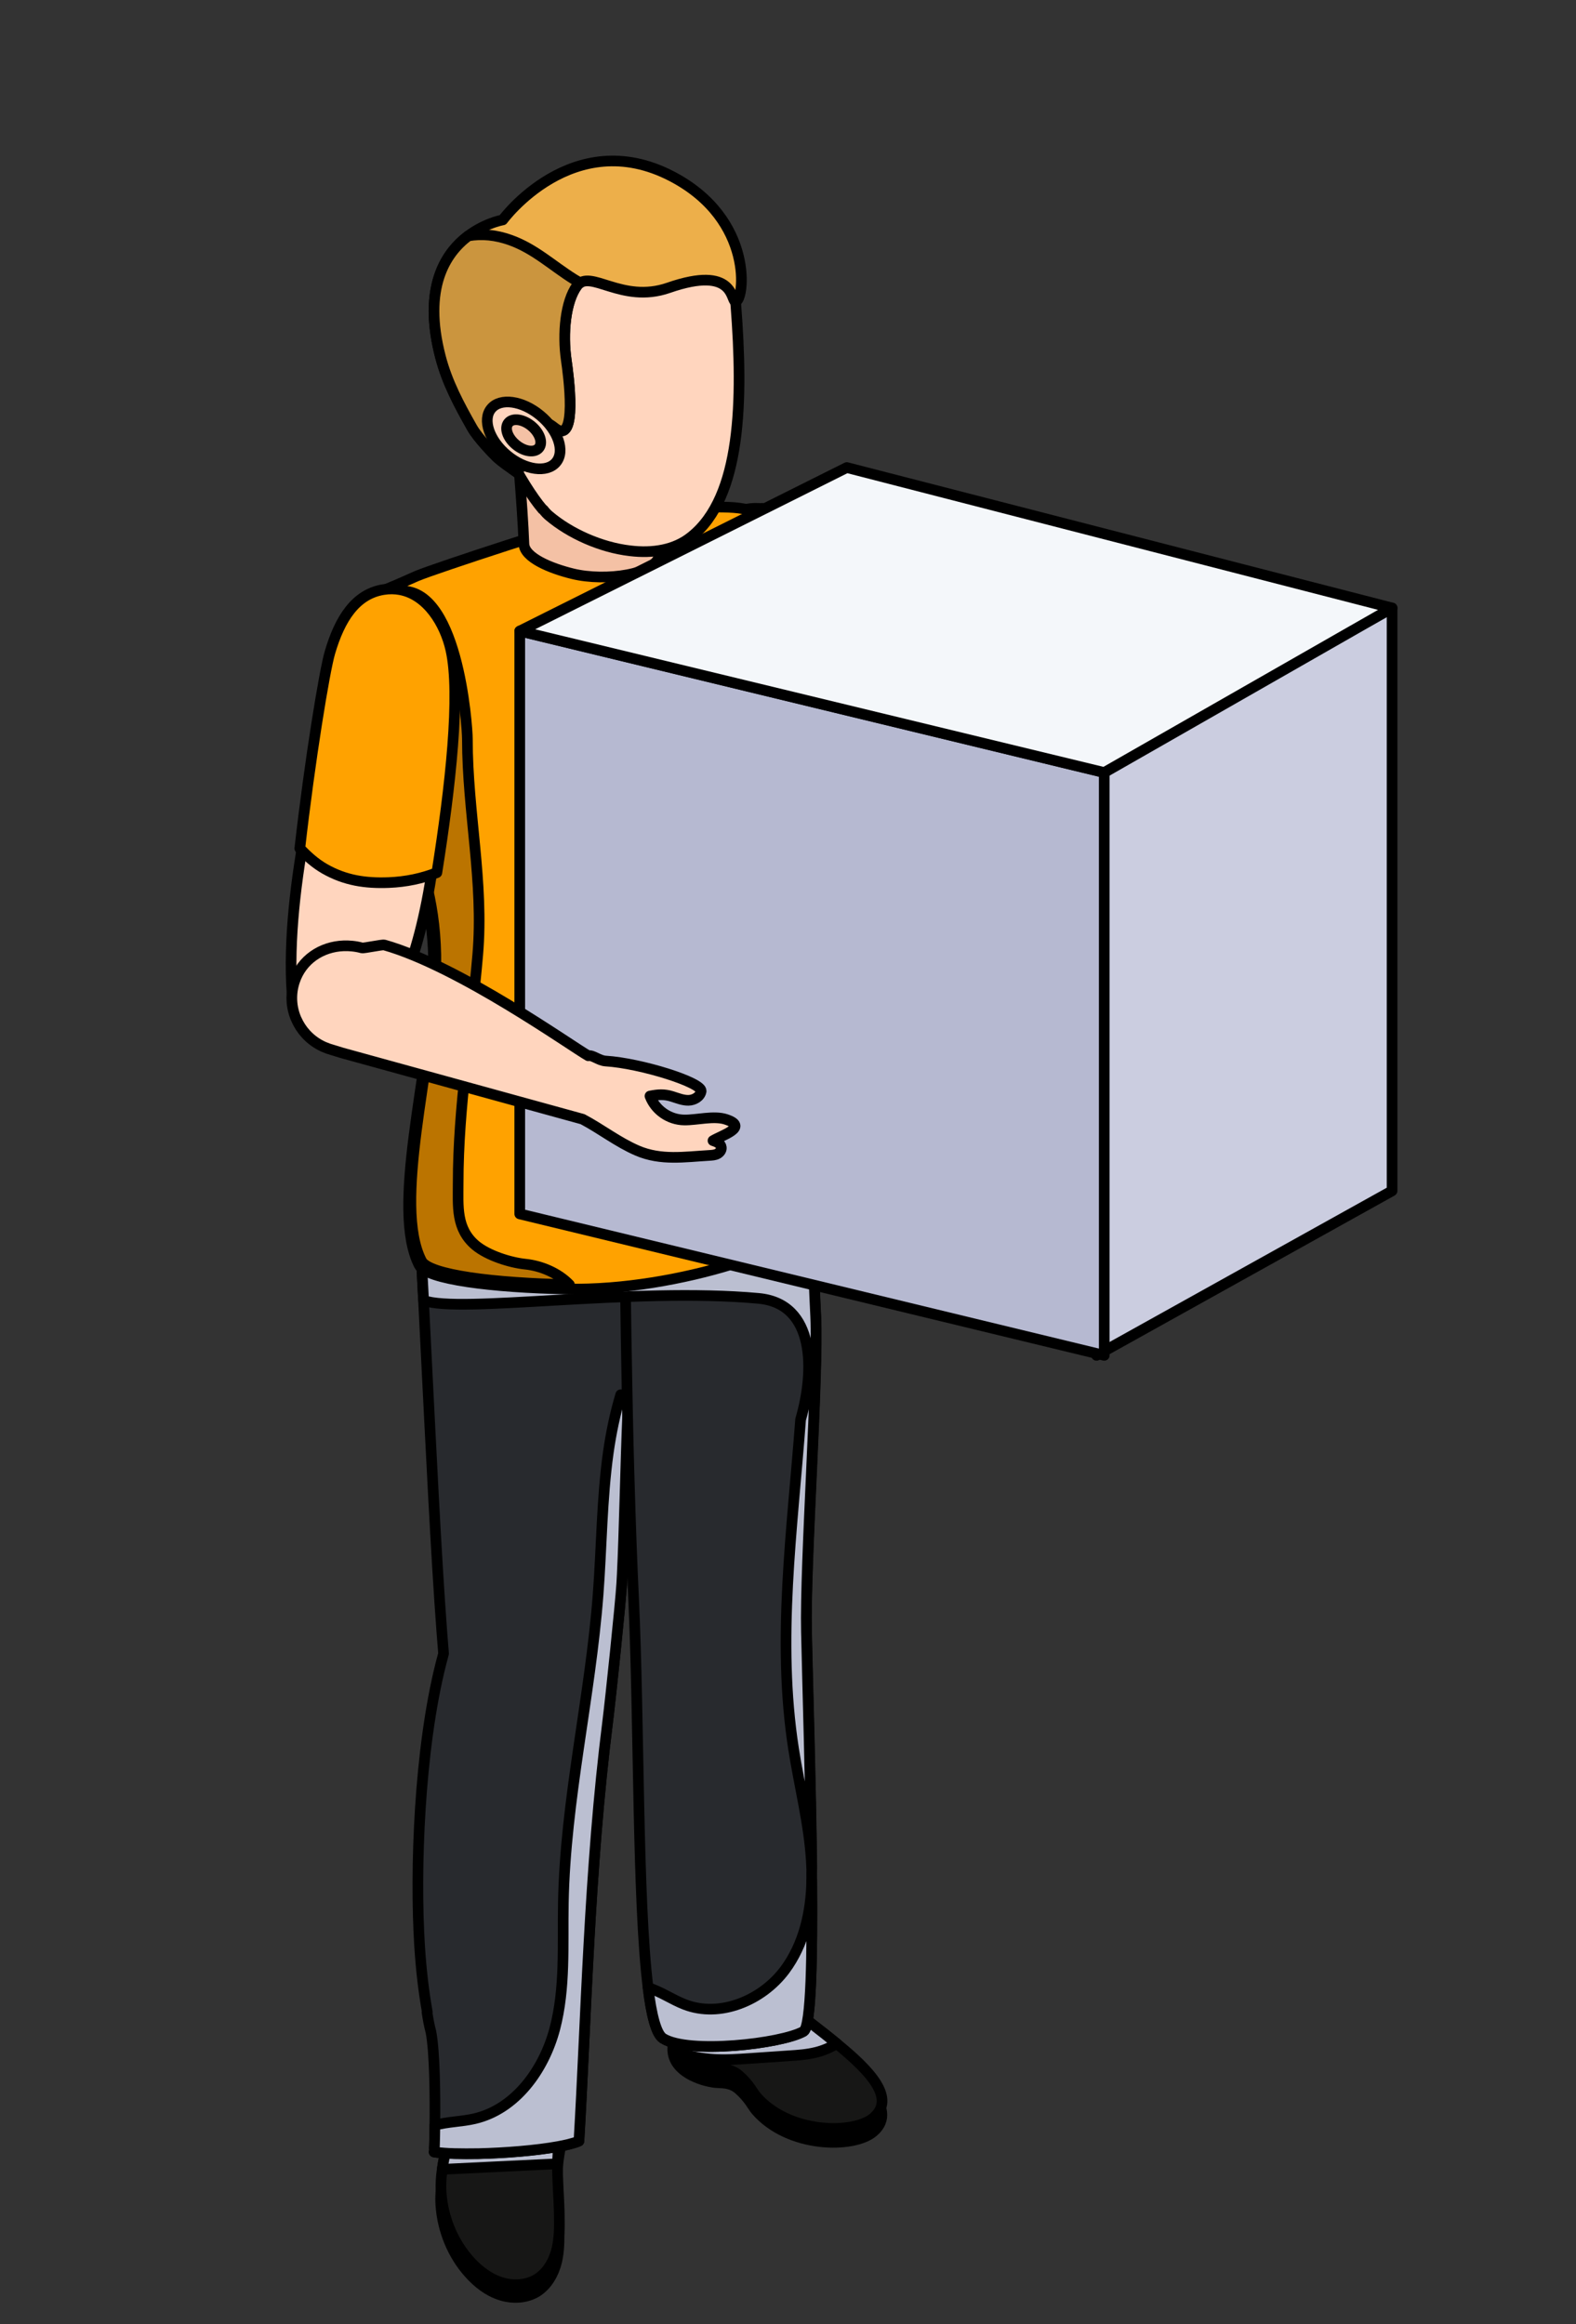 <?xml version="1.0" encoding="UTF-8"?> <!-- Generator: Adobe Illustrator 23.0.1, SVG Export Plug-In . SVG Version: 6.00 Build 0) --> <svg xmlns="http://www.w3.org/2000/svg" xmlns:xlink="http://www.w3.org/1999/xlink" id="Слой_1" x="0px" y="0px" viewBox="0 0 295.79 436.17" style="enable-background:new 0 0 295.79 436.17;" xml:space="preserve"><rect x="0" y="0" width="295.79" height="436.17" fill="#333333" stroke="none"/> <style type="text/css"> .st0{fill:#FFFFFF;} .st1{fill:#005EFF;} .st2{fill:#FFA200;} .st3{fill:#E04973;} .st4{fill:#00AEBC;} .st5{fill:#003D95;} .st6{fill:#007477;} .st7{fill:#BB7400;} .st8{fill:none;} .st9{fill:#16110D;} .st10{fill:#120D0C;} .st11{fill:#130E0C;} .st12{fill:#FAE9CB;} .st13{fill:#F7E6CB;} .st14{fill:#F6E5CB;} .st15{fill:#15100C;} .st16{fill:#110C0C;} .st17{fill:#F9E8CB;} .st18{fill:#FCBC32;} .st19{fill:#FDBC33;} .st20{fill:#459BCC;} .st21{fill:#0D1756;} .st22{fill:#FBEACB;} .st23{fill:#140F0C;} .st24{stroke:#000000;stroke-width:3;stroke-linecap:round;stroke-linejoin:round;} .st25{fill:#333333;stroke:#000000;stroke-width:3;stroke-linecap:round;stroke-linejoin:round;} .st26{fill:#00AEBC;stroke:#000000;stroke-width:3;stroke-linecap:round;stroke-linejoin:round;stroke-miterlimit:10;} .st27{fill:#E7C7B9;stroke:#000000;stroke-width:3;stroke-linecap:round;stroke-linejoin:round;} .st28{fill:#BEB7B7;stroke:#000000;stroke-width:3;stroke-linecap:round;stroke-linejoin:round;stroke-miterlimit:10;} .st29{fill:#300901;} .st30{fill:none;stroke:#000000;stroke-width:3;stroke-linecap:round;stroke-linejoin:round;} .st31{fill:#D7D7D7;stroke:#000000;stroke-width:3;stroke-linecap:round;stroke-linejoin:round;stroke-miterlimit:10;} .st32{fill:#005EFF;stroke:#000000;stroke-width:3;stroke-linecap:round;stroke-linejoin:round;stroke-miterlimit:10;} .st33{fill:#3357BB;stroke:#000000;stroke-width:3;stroke-linecap:round;stroke-linejoin:round;} .st34{fill:#D7D7D7;stroke:#000000;stroke-width:3;stroke-linecap:round;stroke-linejoin:round;} .st35{fill:#E7C7B9;} .st36{fill:#00AEBC;stroke:#000000;stroke-width:3;stroke-miterlimit:10;} .st37{fill:#232121;} .st38{fill:#DCAB9D;} .st39{fill:#3357BB;} .st40{fill:#E04973;stroke:#000000;stroke-width:3;stroke-miterlimit:10;} .st41{clip-path:url(#XMLID_5829_);fill:#E98400;} .st42{clip-path:url(#XMLID_5829_);} .st43{clip-path:url(#SVGID_4_);} .st44{fill:#DA5800;} .st45{opacity:0.62;fill:#FFFFFF;} .st46{fill:#E98400;} .st47{fill:#DA5800;stroke:#000000;stroke-width:3;stroke-linecap:round;stroke-linejoin:round;stroke-miterlimit:10;} .st48{stroke:#000000;stroke-width:3;stroke-linecap:round;stroke-linejoin:round;stroke-miterlimit:10;} .st49{fill:#DCAB9D;stroke:#000000;stroke-width:3;stroke-linecap:round;stroke-linejoin:round;stroke-miterlimit:10;} .st50{fill:#300901;stroke:#000000;stroke-width:3;stroke-linecap:round;stroke-linejoin:round;stroke-miterlimit:10;} .st51{fill:#232121;stroke:#000000;stroke-width:3;stroke-linecap:round;stroke-linejoin:round;stroke-miterlimit:10;} .st52{fill:#E98400;stroke:#000000;stroke-width:3;stroke-linecap:round;stroke-linejoin:round;stroke-miterlimit:10;} .st53{fill:#0C0C0C;} .st54{fill:none;stroke:#E04973;stroke-width:3;stroke-miterlimit:10;} .st55{fill:none;stroke:#FFA200;stroke-width:3;stroke-miterlimit:10;} .st56{fill:#171714;} .st57{fill:#DA4973;} .st58{fill:#211F26;stroke:#000000;stroke-width:2;stroke-linecap:round;stroke-linejoin:round;stroke-miterlimit:10;} .st59{fill:#2B2730;stroke:#000000;stroke-width:2;stroke-linecap:round;stroke-linejoin:round;stroke-miterlimit:10;} .st60{fill:#00AEBC;stroke:#000000;stroke-width:2;stroke-linecap:round;stroke-linejoin:round;stroke-miterlimit:10;} .st61{fill:#007477;stroke:#000000;stroke-width:2;stroke-linecap:round;stroke-linejoin:round;stroke-miterlimit:10;} .st62{fill:#003D95;stroke:#000000;stroke-width:2;stroke-linecap:round;stroke-linejoin:round;stroke-miterlimit:10;} .st63{fill:#894B32;stroke:#000000;stroke-width:2;stroke-linecap:round;stroke-linejoin:round;stroke-miterlimit:10;} .st64{enable-background:new ;} .st65{fill:#CBCDE0;stroke:#000000;stroke-width:2;stroke-linecap:round;stroke-linejoin:round;stroke-miterlimit:10;} .st66{fill:#E9E9F1;stroke:#000000;stroke-width:2;stroke-linecap:round;stroke-linejoin:round;stroke-miterlimit:10;} .st67{fill:#ADBECE;stroke:#000000;stroke-width:2;stroke-linecap:round;stroke-linejoin:round;stroke-miterlimit:10;} .st68{fill:#999998;stroke:#000000;stroke-width:2;stroke-linecap:round;stroke-linejoin:round;stroke-miterlimit:10;} .st69{fill:#EFEFF6;stroke:#000000;stroke-width:2;stroke-linecap:round;stroke-linejoin:round;stroke-miterlimit:10;} .st70{fill:#C7D4E2;stroke:#000000;stroke-width:2;stroke-linecap:round;stroke-linejoin:round;stroke-miterlimit:10;} .st71{fill:#94564F;stroke:#000000;stroke-width:2;stroke-linecap:round;stroke-linejoin:round;stroke-miterlimit:10;} .st72{fill:#77453F;stroke:#000000;stroke-width:2;stroke-linecap:round;stroke-linejoin:round;stroke-miterlimit:10;} .st73{fill:#AC645C;stroke:#000000;stroke-width:2;stroke-linecap:round;stroke-linejoin:round;stroke-miterlimit:10;} .st74{fill:#D57B71;stroke:#000000;stroke-width:2;stroke-linecap:round;stroke-linejoin:round;stroke-miterlimit:10;} .st75{fill:#808080;stroke:#000000;stroke-width:2;stroke-linecap:round;stroke-linejoin:round;stroke-miterlimit:10;} .st76{fill:#A78E2C;stroke:#000000;stroke-width:2;stroke-linecap:round;stroke-linejoin:round;stroke-miterlimit:10;} .st77{fill:#CFAF36;stroke:#000000;stroke-width:2;stroke-linecap:round;stroke-linejoin:round;stroke-miterlimit:10;} .st78{fill:#7D6A20;stroke:#000000;stroke-width:2;stroke-linecap:round;stroke-linejoin:round;stroke-miterlimit:10;} .st79{fill:#B8B8B6;stroke:#000000;stroke-width:2;stroke-linecap:round;stroke-linejoin:round;stroke-miterlimit:10;} .st80{fill:#7AAFDA;stroke:#000000;stroke-width:2;stroke-linecap:round;stroke-linejoin:round;stroke-miterlimit:10;} .st81{fill:#618AAC;stroke:#000000;stroke-width:2;stroke-linecap:round;stroke-linejoin:round;stroke-miterlimit:10;} .st82{fill:#B0962E;stroke:#000000;stroke-width:2;stroke-linecap:round;stroke-linejoin:round;stroke-miterlimit:10;} .st83{fill:#548D85;stroke:#000000;stroke-width:2;stroke-linecap:round;stroke-linejoin:round;stroke-miterlimit:10;} .st84{fill:#78CABE;stroke:#000000;stroke-width:2;stroke-linecap:round;stroke-linejoin:round;stroke-miterlimit:10;} .st85{fill:#548E86;stroke:#000000;stroke-width:2;stroke-linecap:round;stroke-linejoin:round;stroke-miterlimit:10;} .st86{fill:#77352D;stroke:#000000;stroke-width:2;stroke-linecap:round;stroke-linejoin:round;stroke-miterlimit:10;} .st87{fill:#827022;stroke:#000000;stroke-width:2;stroke-linecap:round;stroke-linejoin:round;stroke-miterlimit:10;} .st88{fill:#DAB939;stroke:#000000;stroke-width:2;stroke-linecap:round;stroke-linejoin:round;stroke-miterlimit:10;} .st89{fill:#AC4C42;stroke:#000000;stroke-width:2;stroke-linecap:round;stroke-linejoin:round;stroke-miterlimit:10;} .st90{fill:#D55F51;stroke:#000000;stroke-width:2;stroke-linecap:round;stroke-linejoin:round;stroke-miterlimit:10;} .st91{fill:#803931;stroke:#000000;stroke-width:2;stroke-linecap:round;stroke-linejoin:round;stroke-miterlimit:10;} .st92{fill:#7D571B;stroke:#000000;stroke-width:2;stroke-linecap:round;stroke-linejoin:round;stroke-miterlimit:10;} .st93{fill:#D0902D;stroke:#000000;stroke-width:2;stroke-linecap:round;stroke-linejoin:round;stroke-miterlimit:10;} .st94{fill:#A87524;stroke:#000000;stroke-width:2;stroke-linecap:round;stroke-linejoin:round;stroke-miterlimit:10;} .st95{fill:#E3E3EC;stroke:#000000;stroke-width:2;stroke-linecap:round;stroke-linejoin:round;stroke-miterlimit:10;} .st96{fill:#4A9FC1;stroke:#000000;stroke-width:2;stroke-linecap:round;stroke-linejoin:round;stroke-miterlimit:10;} .st97{fill:#3A7F99;stroke:#000000;stroke-width:2;stroke-linecap:round;stroke-linejoin:round;stroke-miterlimit:10;} .st98{fill:#B17C27;stroke:#000000;stroke-width:2;stroke-linecap:round;stroke-linejoin:round;stroke-miterlimit:10;} .st99{fill:#835C1D;stroke:#000000;stroke-width:2;stroke-linecap:round;stroke-linejoin:round;stroke-miterlimit:10;} .st100{fill:#DB9830;stroke:#000000;stroke-width:2;stroke-linecap:round;stroke-linejoin:round;stroke-miterlimit:10;} .st101{fill:#D54131;stroke:#000000;stroke-width:2;stroke-linecap:round;stroke-linejoin:round;stroke-miterlimit:10;} .st102{fill:#80271D;stroke:#000000;stroke-width:2;stroke-linecap:round;stroke-linejoin:round;stroke-miterlimit:10;} .st103{fill:#AC3427;stroke:#000000;stroke-width:2;stroke-linecap:round;stroke-linejoin:round;stroke-miterlimit:10;} .st104{fill:#A66B0C;stroke:#000000;stroke-width:2;stroke-linecap:round;stroke-linejoin:round;stroke-miterlimit:10;} .st105{fill:#CE830F;stroke:#000000;stroke-width:2;stroke-linecap:round;stroke-linejoin:round;stroke-miterlimit:10;} .st106{fill:#7C4F09;stroke:#000000;stroke-width:2;stroke-linecap:round;stroke-linejoin:round;stroke-miterlimit:10;} .st107{fill:#187A51;stroke:#000000;stroke-width:2;stroke-linecap:round;stroke-linejoin:round;stroke-miterlimit:10;} .st108{fill:#22AD73;stroke:#000000;stroke-width:2;stroke-linecap:round;stroke-linejoin:round;stroke-miterlimit:10;} .st109{fill:#187B51;stroke:#000000;stroke-width:2;stroke-linecap:round;stroke-linejoin:round;stroke-miterlimit:10;} .st110{fill:#1B7541;stroke:#000000;stroke-width:2;stroke-linecap:round;stroke-linejoin:round;stroke-miterlimit:10;} .st111{fill:#6F2017;stroke:#000000;stroke-width:2;stroke-linecap:round;stroke-linejoin:round;stroke-miterlimit:10;} .st112{fill:#C63929;stroke:#000000;stroke-width:2;stroke-linecap:round;stroke-linejoin:round;stroke-miterlimit:10;} .st113{fill:#A02E21;stroke:#000000;stroke-width:2;stroke-linecap:round;stroke-linejoin:round;stroke-miterlimit:10;} .st114{fill:#D98B10;stroke:#000000;stroke-width:2;stroke-linecap:round;stroke-linejoin:round;stroke-miterlimit:10;} .st115{fill:#AF710D;stroke:#000000;stroke-width:2;stroke-linecap:round;stroke-linejoin:round;stroke-miterlimit:10;} .st116{fill:#81540A;stroke:#000000;stroke-width:2;stroke-linecap:round;stroke-linejoin:round;stroke-miterlimit:10;} .st117{fill:#AE1C0E;stroke:#000000;stroke-width:2;stroke-linecap:round;stroke-linejoin:round;stroke-miterlimit:10;} .st118{fill:#81140A;stroke:#000000;stroke-width:2;stroke-linecap:round;stroke-linejoin:round;stroke-miterlimit:10;} .st119{fill:#D82211;stroke:#000000;stroke-width:2;stroke-linecap:round;stroke-linejoin:round;stroke-miterlimit:10;} .st120{fill:#CE720F;stroke:#000000;stroke-width:2;stroke-linecap:round;stroke-linejoin:round;stroke-miterlimit:10;} .st121{fill:#A65C0C;stroke:#000000;stroke-width:2;stroke-linecap:round;stroke-linejoin:round;stroke-miterlimit:10;} .st122{fill:#7C4409;stroke:#000000;stroke-width:2;stroke-linecap:round;stroke-linejoin:round;stroke-miterlimit:10;} .st123{fill:#A21709;stroke:#000000;stroke-width:2;stroke-linecap:round;stroke-linejoin:round;stroke-miterlimit:10;} .st124{fill:#898989;stroke:#000000;stroke-width:2;stroke-linecap:round;stroke-linejoin:round;stroke-miterlimit:10;} .st125{fill:#1876A9;stroke:#000000;stroke-width:2;stroke-linecap:round;stroke-linejoin:round;stroke-miterlimit:10;} .st126{fill:#115378;stroke:#000000;stroke-width:2;stroke-linecap:round;stroke-linejoin:round;stroke-miterlimit:10;} .st127{fill:#1F94D6;stroke:#000000;stroke-width:2;stroke-linecap:round;stroke-linejoin:round;stroke-miterlimit:10;} .st128{fill:#1B7641;stroke:#000000;stroke-width:2;stroke-linecap:round;stroke-linejoin:round;stroke-miterlimit:10;} .st129{fill:#26A65D;stroke:#000000;stroke-width:2;stroke-linecap:round;stroke-linejoin:round;stroke-miterlimit:10;} .st130{fill:#A6450C;stroke:#000000;stroke-width:2;stroke-linecap:round;stroke-linejoin:round;stroke-miterlimit:10;} .st131{fill:#1770A0;stroke:#000000;stroke-width:2;stroke-linecap:round;stroke-linejoin:round;stroke-miterlimit:10;} .st132{fill:#1D8CCB;stroke:#000000;stroke-width:2;stroke-linecap:round;stroke-linejoin:round;stroke-miterlimit:10;} .st133{fill:#1D8047;stroke:#000000;stroke-width:2;stroke-linecap:round;stroke-linejoin:round;stroke-miterlimit:10;} .st134{fill:#1D8048;stroke:#000000;stroke-width:2;stroke-linecap:round;stroke-linejoin:round;stroke-miterlimit:10;} .st135{fill:#701007;stroke:#000000;stroke-width:2;stroke-linecap:round;stroke-linejoin:round;stroke-miterlimit:10;} .st136{fill:#AF620D;stroke:#000000;stroke-width:2;stroke-linecap:round;stroke-linejoin:round;stroke-miterlimit:10;} .st137{fill:#791107;stroke:#000000;stroke-width:2;stroke-linecap:round;stroke-linejoin:round;stroke-miterlimit:10;} .st138{fill:#81480A;stroke:#000000;stroke-width:2;stroke-linecap:round;stroke-linejoin:round;stroke-miterlimit:10;} .st139{fill:#D97910;stroke:#000000;stroke-width:2;stroke-linecap:round;stroke-linejoin:round;stroke-miterlimit:10;} .st140{fill:#C91D0C;stroke:#000000;stroke-width:2;stroke-linecap:round;stroke-linejoin:round;stroke-miterlimit:10;} .st141{fill:#B8000E;stroke:#000000;stroke-width:2;stroke-linecap:round;stroke-linejoin:round;stroke-miterlimit:10;} .st142{fill:#6F0008;stroke:#000000;stroke-width:2;stroke-linecap:round;stroke-linejoin:round;stroke-miterlimit:10;} .st143{fill:#95000B;stroke:#000000;stroke-width:2;stroke-linecap:round;stroke-linejoin:round;stroke-miterlimit:10;} .st144{fill:#7C3309;stroke:#000000;stroke-width:2;stroke-linecap:round;stroke-linejoin:round;stroke-miterlimit:10;} .st145{fill:#CE560F;stroke:#000000;stroke-width:2;stroke-linecap:round;stroke-linejoin:round;stroke-miterlimit:10;} .st146{fill:#89000A;stroke:#000000;stroke-width:2;stroke-linecap:round;stroke-linejoin:round;stroke-miterlimit:10;} .st147{fill:#A9000D;stroke:#000000;stroke-width:2;stroke-linecap:round;stroke-linejoin:round;stroke-miterlimit:10;} .st148{fill:#E5E5E5;stroke:#000000;stroke-width:2;stroke-linecap:round;stroke-linejoin:round;stroke-miterlimit:10;} .st149{fill:#15648A;stroke:#000000;stroke-width:2;stroke-linecap:round;stroke-linejoin:round;stroke-miterlimit:10;} .st150{fill:#1B7EAF;stroke:#000000;stroke-width:2;stroke-linecap:round;stroke-linejoin:round;stroke-miterlimit:10;} .st151{fill:#0F4662;stroke:#000000;stroke-width:2;stroke-linecap:round;stroke-linejoin:round;stroke-miterlimit:10;} .st152{fill:#5CAC50;stroke:#000000;stroke-width:2;stroke-linecap:round;stroke-linejoin:round;stroke-miterlimit:10;} .st153{fill:#1F844A;stroke:#000000;stroke-width:2;stroke-linecap:round;stroke-linejoin:round;stroke-miterlimit:10;} .st154{fill:#0E425C;stroke:#000000;stroke-width:2;stroke-linecap:round;stroke-linejoin:round;stroke-miterlimit:10;} .st155{fill:#145D82;stroke:#000000;stroke-width:2;stroke-linecap:round;stroke-linejoin:round;stroke-miterlimit:10;} .st156{fill:#1976A5;stroke:#000000;stroke-width:2;stroke-linecap:round;stroke-linejoin:round;stroke-miterlimit:10;} .st157{fill:#186839;stroke:#000000;stroke-width:2;stroke-linecap:round;stroke-linejoin:round;stroke-miterlimit:10;} .st158{fill:#18693A;stroke:#000000;stroke-width:2;stroke-linecap:round;stroke-linejoin:round;stroke-miterlimit:10;} .st159{fill:#229452;stroke:#000000;stroke-width:2;stroke-linecap:round;stroke-linejoin:round;stroke-miterlimit:10;} .st160{fill:#660008;stroke:#000000;stroke-width:2;stroke-linecap:round;stroke-linejoin:round;stroke-miterlimit:10;} .st161{fill:#81360A;stroke:#000000;stroke-width:2;stroke-linecap:round;stroke-linejoin:round;stroke-miterlimit:10;} .st162{fill:#AF490D;stroke:#000000;stroke-width:2;stroke-linecap:round;stroke-linejoin:round;stroke-miterlimit:10;} .st163{fill:#D95A10;stroke:#000000;stroke-width:2;stroke-linecap:round;stroke-linejoin:round;stroke-miterlimit:10;} .st164{fill:#10472A;stroke:#000000;stroke-width:2;stroke-linecap:round;stroke-linejoin:round;stroke-miterlimit:10;} .st165{fill:#11364E;stroke:#000000;stroke-width:2;stroke-linecap:round;stroke-linejoin:round;stroke-miterlimit:10;} .st166{fill:#184C6F;stroke:#000000;stroke-width:2;stroke-linecap:round;stroke-linejoin:round;stroke-miterlimit:10;} .st167{fill:#164666;stroke:#000000;stroke-width:2;stroke-linecap:round;stroke-linejoin:round;stroke-miterlimit:10;} .st168{fill:#1C5881;stroke:#000000;stroke-width:2;stroke-linecap:round;stroke-linejoin:round;stroke-miterlimit:10;} .st169{fill:#103148;stroke:#000000;stroke-width:2;stroke-linecap:round;stroke-linejoin:round;stroke-miterlimit:10;} .st170{fill:#1F608B;stroke:#000000;stroke-width:2;stroke-linecap:round;stroke-linejoin:round;stroke-miterlimit:10;} .st171{fill:#17653B;stroke:#000000;stroke-width:2;stroke-linecap:round;stroke-linejoin:round;stroke-miterlimit:10;} .st172{fill:#11472A;stroke:#000000;stroke-width:2;stroke-linecap:round;stroke-linejoin:round;stroke-miterlimit:10;} .st173{fill:#135130;stroke:#000000;stroke-width:2;stroke-linecap:round;stroke-linejoin:round;stroke-miterlimit:10;} .st174{fill:#1B7444;stroke:#000000;stroke-width:2;stroke-linecap:round;stroke-linejoin:round;stroke-miterlimit:10;} .st175{fill:#135230;stroke:#000000;stroke-width:2;stroke-linecap:round;stroke-linejoin:round;stroke-miterlimit:10;} .st176{fill:#50475C;stroke:#000000;stroke-width:2;stroke-linecap:round;stroke-linejoin:round;stroke-miterlimit:10;} .st177{fill:#F1F1F1;stroke:#000000;stroke-width:2;stroke-linecap:round;stroke-linejoin:round;stroke-miterlimit:10;} .st178{fill:#4D4D4D;stroke:#000000;stroke-width:2;stroke-linecap:round;stroke-linejoin:round;stroke-miterlimit:10;} .st179{fill:#FFFFFF;stroke:#000000;stroke-width:2;stroke-linecap:round;stroke-linejoin:round;stroke-miterlimit:10;} .st180{fill:#FF5C5C;stroke:#000000;stroke-width:2;stroke-linecap:round;stroke-linejoin:round;stroke-miterlimit:10;} .st181{fill:#FFDD00;stroke:#000000;stroke-width:2;stroke-linecap:round;stroke-linejoin:round;stroke-miterlimit:10;} .st182{fill:#1B1C1E;stroke:#000000;stroke-width:2;stroke-linecap:round;stroke-linejoin:round;stroke-miterlimit:10;} .st183{fill:#0E375B;stroke:#000000;stroke-width:2;stroke-linecap:round;stroke-linejoin:round;stroke-miterlimit:10;} .st184{fill:#489E96;stroke:#000000;stroke-width:2;stroke-linecap:round;stroke-linejoin:round;stroke-miterlimit:10;} .st185{fill:#282A2E;stroke:#000000;stroke-width:2;stroke-linecap:round;stroke-linejoin:round;stroke-miterlimit:10;} .st186{fill:#052D66;stroke:#000000;stroke-width:2;stroke-linecap:round;stroke-linejoin:round;stroke-miterlimit:10;} .st187{fill:#005EFF;stroke:#000000;stroke-width:2;stroke-linecap:round;stroke-linejoin:round;stroke-miterlimit:10;} .st188{fill:#C1C2C4;stroke:#000000;stroke-width:2;stroke-linecap:round;stroke-linejoin:round;stroke-miterlimit:10;} .st189{fill:#DADBDE;stroke:#000000;stroke-width:2;stroke-linecap:round;stroke-linejoin:round;stroke-miterlimit:10;} .st190{fill:#CECED1;stroke:#000000;stroke-width:2;stroke-linecap:round;stroke-linejoin:round;stroke-miterlimit:10;} .st191{fill:#4A93FF;stroke:#000000;stroke-width:2;stroke-linecap:round;stroke-linejoin:round;stroke-miterlimit:10;} .st192{clip-path:url(#SVGID_14_);enable-background:new ;} .st193{fill:#F0F1F1;stroke:#000000;stroke-width:2;stroke-linecap:round;stroke-linejoin:round;stroke-miterlimit:10;} .st194{fill:#4F221D;stroke:#000000;stroke-width:2;stroke-linecap:round;stroke-linejoin:round;stroke-miterlimit:10;} .st195{fill:#474747;stroke:#000000;stroke-width:2;stroke-linecap:round;stroke-linejoin:round;stroke-miterlimit:10;} .st196{fill:#F4C1A5;stroke:#000000;stroke-width:2;stroke-linecap:round;stroke-linejoin:round;stroke-miterlimit:10;} .st197{fill:#FFD5BE;stroke:#000000;stroke-width:2;stroke-linecap:round;stroke-linejoin:round;stroke-miterlimit:10;} .st198{fill:#BB7400;stroke:#000000;stroke-width:2;stroke-linecap:round;stroke-linejoin:round;stroke-miterlimit:10;} .st199{fill:#FFA200;stroke:#000000;stroke-width:2;stroke-linecap:round;stroke-linejoin:round;stroke-miterlimit:10;} .st200{fill:#333333;stroke:#000000;stroke-width:2;stroke-linecap:round;stroke-linejoin:round;stroke-miterlimit:10;} .st201{stroke:#000000;stroke-width:2;stroke-linecap:round;stroke-linejoin:round;stroke-miterlimit:10;} .st202{opacity:0.2;fill:#5F1D0F;stroke:#000000;stroke-width:2;stroke-linecap:round;stroke-linejoin:round;stroke-miterlimit:10;} .st203{fill:#941616;stroke:#000000;stroke-width:2;stroke-linecap:round;stroke-linejoin:round;stroke-miterlimit:10;} .st204{fill:#1F2023;stroke:#000000;stroke-width:2;stroke-linecap:round;stroke-linejoin:round;stroke-miterlimit:10;} .st205{fill:#222428;stroke:#000000;stroke-width:2;stroke-linecap:round;stroke-linejoin:round;stroke-miterlimit:10;} .st206{fill:#151719;stroke:#000000;stroke-width:2;stroke-linecap:round;stroke-linejoin:round;stroke-miterlimit:10;} .st207{fill:#42A3E5;stroke:#000000;stroke-width:2;stroke-linecap:round;stroke-linejoin:round;stroke-miterlimit:10;} .st208{fill:#FD2C51;} .st209{fill:#FFCB00;} .st210{fill:#292A36;} .st211{opacity:0.2;fill:#343645;} .st212{fill:#FFCC9B;} .st213{fill:#EA8C00;} .st214{fill:#981D1F;} .st215{fill:#2D3740;} .st216{fill:#D6E4E4;} .st217{fill:#E9F4F4;} .st218{fill:#171F26;} .st219{fill:#242C33;} .st220{fill:#2C3C4A;} .st221{opacity:0.2;fill:#981D1F;} .st222{fill:#ABB8C3;} .st223{fill:#CE9A72;} .st224{fill:#E1F7F5;} .st225{fill:#353942;} .st226{fill:#ECB384;} .st227{fill:#343645;} .st228{fill:#585B64;} .st229{opacity:0.1;fill:#292A36;} .st230{opacity:0.5;fill:#F1A7B5;} .st231{opacity:0.2;fill:#8E3AAC;} .st232{fill:#FFA900;} .st233{opacity:0.2;} .st234{fill:#F2AC7A;} .st235{opacity:0.3;fill:#F2AC7A;} .st236{opacity:0.3;fill:#FDBF89;} .st237{fill:#713815;} .st238{fill:#52290F;} .st239{fill:#FDBF89;} .st240{fill:#2A2626;} .st241{fill:#FDFDFD;} .st242{opacity:0.3;fill:#FFE8D3;} .st243{fill:#622E13;} .st244{opacity:0.1;fill:#F38EB6;} .st245{fill:#E45822;} .st246{fill:#EDFCFB;} .st247{opacity:0.8;fill:#FFD0D9;} .st248{opacity:0.5;} .st249{fill:#CBCDE0;} .st250{fill:#9FA2C0;} .st251{clip-path:url(#SVGID_16_);} .st252{fill:#171D23;stroke:#000000;stroke-width:2;stroke-linecap:round;stroke-linejoin:round;stroke-miterlimit:10;} .st253{fill:#FF8B00;stroke:#000000;stroke-width:2;stroke-linecap:round;stroke-linejoin:round;stroke-miterlimit:10;} .st254{fill:#E17400;stroke:#000000;stroke-width:2;stroke-linecap:round;stroke-linejoin:round;stroke-miterlimit:10;} .st255{fill:#E0E5EB;stroke:#000000;stroke-width:2;stroke-linecap:round;stroke-linejoin:round;stroke-miterlimit:10;} .st256{fill:#CDD7E2;stroke:#000000;stroke-width:2;stroke-linecap:round;stroke-linejoin:round;stroke-miterlimit:10;} .st257{fill:#806E5D;stroke:#000000;stroke-width:2;stroke-linecap:round;stroke-linejoin:round;stroke-miterlimit:10;} .st258{fill:#746150;stroke:#000000;stroke-width:2;stroke-linecap:round;stroke-linejoin:round;stroke-miterlimit:10;} .st259{fill:#171716;stroke:#000000;stroke-width:2;stroke-linecap:round;stroke-linejoin:round;stroke-miterlimit:10;} .st260{fill:#191C22;stroke:#000000;stroke-width:2;stroke-linecap:round;stroke-linejoin:round;stroke-miterlimit:10;} .st261{fill:#14161B;stroke:#000000;stroke-width:2;stroke-linecap:round;stroke-linejoin:round;stroke-miterlimit:10;} .st262{fill:#B6B9D1;stroke:#000000;stroke-width:2;stroke-linecap:round;stroke-linejoin:round;stroke-miterlimit:10;} .st263{fill:#292929;stroke:#000000;stroke-width:2;stroke-linecap:round;stroke-linejoin:round;stroke-miterlimit:10;} .st264{fill:#323439;stroke:#000000;stroke-width:2;stroke-linecap:round;stroke-linejoin:round;stroke-miterlimit:10;} .st265{clip-path:url(#SVGID_18_);} .st266{clip-path:url(#SVGID_20_);enable-background:new ;} .st267{fill:#262626;stroke:#000000;stroke-width:2;stroke-linecap:round;stroke-linejoin:round;stroke-miterlimit:10;} .st268{fill:#1B1B1B;stroke:#000000;stroke-width:2;stroke-linecap:round;stroke-linejoin:round;stroke-miterlimit:10;} .st269{fill:#E04973;stroke:#000000;stroke-width:2;stroke-linecap:round;stroke-linejoin:round;stroke-miterlimit:10;} .st270{fill:#F4F7FA;stroke:#000000;stroke-width:2;stroke-linecap:round;stroke-linejoin:round;stroke-miterlimit:10;} .st271{clip-path:url(#SVGID_22_);} .st272{clip-path:url(#SVGID_26_);enable-background:new ;} .st273{fill:#171721;stroke:#000000;stroke-width:2;stroke-linecap:round;stroke-linejoin:round;stroke-miterlimit:10;} .st274{fill:#22222D;stroke:#000000;stroke-width:2;stroke-linecap:round;stroke-linejoin:round;stroke-miterlimit:10;} .st275{fill:#2DD8F0;stroke:#000000;stroke-width:2;stroke-linecap:round;stroke-linejoin:round;stroke-miterlimit:10;} .st276{opacity:0.4;fill:#2DD8F0;stroke:#000000;stroke-width:2;stroke-linecap:round;stroke-linejoin:round;stroke-miterlimit:10;} .st277{fill:#A5ABC2;stroke:#000000;stroke-width:2;stroke-linecap:round;stroke-linejoin:round;stroke-miterlimit:10;} .st278{fill:#F9FAFB;stroke:#000000;stroke-width:2;stroke-linecap:round;stroke-linejoin:round;stroke-miterlimit:10;} .st279{fill:#EB9920;stroke:#000000;stroke-width:2;stroke-linecap:round;stroke-linejoin:round;stroke-miterlimit:10;} .st280{fill:#DB6922;stroke:#000000;stroke-width:2;stroke-linecap:round;stroke-linejoin:round;stroke-miterlimit:10;} .st281{fill:#FBCB1E;stroke:#000000;stroke-width:2;stroke-linecap:round;stroke-linejoin:round;stroke-miterlimit:10;} .st282{fill:#BBBFD1;stroke:#000000;stroke-width:2;stroke-linecap:round;stroke-linejoin:round;stroke-miterlimit:10;} .st283{fill:#EDAF4A;stroke:#000000;stroke-width:2;stroke-linecap:round;stroke-linejoin:round;stroke-miterlimit:10;} .st284{fill:#CB953E;stroke:#000000;stroke-width:2;stroke-linecap:round;stroke-linejoin:round;stroke-miterlimit:10;} .st285{fill:#DD9573;stroke:#000000;stroke-width:2;stroke-linecap:round;stroke-linejoin:round;stroke-miterlimit:10;} .st286{fill:#2F4563;stroke:#000000;stroke-width:2;stroke-linecap:round;stroke-linejoin:round;stroke-miterlimit:10;} .st287{fill:#1E2D40;stroke:#000000;stroke-width:2;stroke-linecap:round;stroke-linejoin:round;stroke-miterlimit:10;} .st288{fill:#EDA886;stroke:#000000;stroke-width:2;stroke-linecap:round;stroke-linejoin:round;stroke-miterlimit:10;} .st289{fill:#EDA785;stroke:#000000;stroke-width:2;stroke-linecap:round;stroke-linejoin:round;stroke-miterlimit:10;} .st290{fill:#23344A;stroke:#000000;stroke-width:2;stroke-linecap:round;stroke-linejoin:round;stroke-miterlimit:10;} .st291{fill:#464240;stroke:#000000;stroke-width:2;stroke-linecap:round;stroke-linejoin:round;stroke-miterlimit:10;} .st292{fill:#A67860;stroke:#000000;stroke-width:2;stroke-linecap:round;stroke-linejoin:round;stroke-miterlimit:10;} .st293{fill:#959494;stroke:#000000;stroke-width:2;stroke-linecap:round;stroke-linejoin:round;stroke-miterlimit:10;} .st294{fill:#706865;stroke:#000000;stroke-width:2;stroke-linecap:round;stroke-linejoin:round;stroke-miterlimit:10;} .st295{fill:#252740;stroke:#000000;stroke-width:2;stroke-linecap:round;stroke-linejoin:round;stroke-miterlimit:10;} .st296{fill:#DFDFDF;stroke:#000000;stroke-width:2;stroke-linecap:round;stroke-linejoin:round;stroke-miterlimit:10;} .st297{fill:#005EFF;stroke:#000000;stroke-width:2;stroke-miterlimit:10;} .st298{fill:#D3D3D3;} .st299{fill:#EEA987;stroke:#000000;stroke-width:2;stroke-linecap:round;stroke-linejoin:round;stroke-miterlimit:10;} .st300{fill:#252840;stroke:#000000;stroke-width:2;stroke-linecap:round;stroke-linejoin:round;stroke-miterlimit:10;} .st301{fill:#00AEBC;stroke:#000000;stroke-width:2;stroke-miterlimit:10;} .st302{fill:#1D2033;stroke:#000000;stroke-width:2;stroke-linecap:round;stroke-linejoin:round;stroke-miterlimit:10;} .st303{fill:#C9C6D0;stroke:#000000;stroke-width:2;stroke-linecap:round;stroke-linejoin:round;stroke-miterlimit:10;} .st304{fill:#9F9DA5;stroke:#000000;stroke-width:2;stroke-linecap:round;stroke-linejoin:round;stroke-miterlimit:10;} .st305{fill:#E9E5F1;stroke:#000000;stroke-width:2;stroke-linecap:round;stroke-linejoin:round;stroke-miterlimit:10;} .st306{fill:#3A4066;stroke:#000000;stroke-width:2;stroke-linecap:round;stroke-linejoin:round;stroke-miterlimit:10;} .st307{clip-path:url(#XMLID_5830_);fill:#E98400;} .st308{clip-path:url(#XMLID_5830_);} .st309{clip-path:url(#SVGID_34_);} .st310{fill:#FF8000;} .st311{opacity:0.8;fill:#00A9B7;} .st312{opacity:0.8;} .st313{fill:#00A9B7;} .st314{fill:#FF8000;stroke:#000000;stroke-width:3;stroke-miterlimit:10;} .st315{fill:#E7E7E7;stroke:#000000;stroke-width:3;stroke-linecap:round;stroke-linejoin:round;stroke-miterlimit:10;} .st316{fill:#005EFF;stroke:#000000;stroke-width:3;stroke-miterlimit:10;} .st317{fill:#00A9B7;stroke:#000000;stroke-width:3;stroke-miterlimit:10;} .st318{fill:#252E3B;stroke:#000000;stroke-width:3;stroke-linecap:round;stroke-linejoin:round;stroke-miterlimit:10;} .st319{fill:#DA4973;stroke:#000000;stroke-width:3;stroke-miterlimit:10;} .st320{fill:#E04973;stroke:#000000;stroke-width:4;stroke-linecap:round;stroke-linejoin:round;stroke-miterlimit:10;} .st321{fill:#FFA200;stroke:#000000;stroke-width:4;stroke-linecap:round;stroke-linejoin:round;stroke-miterlimit:10;} .st322{fill:#ECC295;stroke:#000000;stroke-width:2;stroke-miterlimit:10;} .st323{fill:#FF8000;stroke:#000000;stroke-width:2;stroke-miterlimit:10;} .st324{fill:#21201D;stroke:#000000;stroke-width:2;stroke-miterlimit:10;} .st325{fill:#FFD1A0;stroke:#000000;stroke-width:2;stroke-miterlimit:10;} .st326{fill:#DA4973;stroke:#000000;stroke-width:2;stroke-miterlimit:10;} .st327{fill:#C5C5C5;stroke:#000000;stroke-width:2;stroke-miterlimit:10;} .st328{fill:#9C9C9B;stroke:#000000;stroke-width:2;stroke-miterlimit:10;} .st329{fill:#575756;stroke:#000000;stroke-width:2;stroke-miterlimit:10;} .st330{fill:#D9D9D9;stroke:#000000;stroke-width:2;stroke-miterlimit:10;} .st331{fill:#FFFFFF;stroke:#000000;stroke-width:2;stroke-miterlimit:10;} .st332{fill:#868686;stroke:#000000;stroke-width:2;stroke-miterlimit:10;} .st333{opacity:0.5;fill:#E84E1B;stroke:#000000;stroke-width:2;stroke-miterlimit:10;} .st334{fill-rule:evenodd;clip-rule:evenodd;fill:#F3F3F3;stroke:#000000;stroke-width:2;stroke-miterlimit:10;} .st335{fill-rule:evenodd;clip-rule:evenodd;fill:#A8AAAB;stroke:#000000;stroke-width:2;stroke-miterlimit:10;} .st336{fill-rule:evenodd;clip-rule:evenodd;fill:#BFC2C4;stroke:#000000;stroke-width:2;stroke-miterlimit:10;} .st337{fill-rule:evenodd;clip-rule:evenodd;fill:#808384;stroke:#000000;stroke-width:2;stroke-miterlimit:10;} .st338{fill-rule:evenodd;clip-rule:evenodd;fill:#E56020;stroke:#000000;stroke-width:2;stroke-miterlimit:10;} .st339{fill-rule:evenodd;clip-rule:evenodd;fill:#F27524;stroke:#000000;stroke-width:2;stroke-miterlimit:10;} .st340{opacity:0.5;fill-rule:evenodd;clip-rule:evenodd;fill:#999B9D;stroke:#000000;stroke-width:2;stroke-miterlimit:10;} .st341{opacity:0.5;fill-rule:evenodd;clip-rule:evenodd;fill:#7F7F80;stroke:#000000;stroke-width:2;stroke-miterlimit:10;} .st342{fill-rule:evenodd;clip-rule:evenodd;fill:#B0B3B3;stroke:#000000;stroke-width:2;stroke-miterlimit:10;} .st343{fill-rule:evenodd;clip-rule:evenodd;fill:#999B9D;stroke:#000000;stroke-width:2;stroke-miterlimit:10;} .st344{fill-rule:evenodd;clip-rule:evenodd;fill:#002435;stroke:#000000;stroke-width:2;stroke-miterlimit:10;} .st345{fill-rule:evenodd;clip-rule:evenodd;fill:#007D9C;stroke:#000000;stroke-width:2;stroke-miterlimit:10;} .st346{fill-rule:evenodd;clip-rule:evenodd;fill:#CBE9F0;stroke:#000000;stroke-width:2;stroke-miterlimit:10;} .st347{fill:#BEB7B7;stroke:#000000;stroke-width:3;stroke-miterlimit:10;} .st348{fill:#D7D7D7;stroke:#000000;stroke-width:3;stroke-miterlimit:10;} .st349{fill:#3357BB;stroke:#000000;stroke-width:3;stroke-linecap:round;stroke-linejoin:round;stroke-miterlimit:10;} .st350{fill:#4D86DA;stroke:#000000;stroke-width:3;stroke-linecap:round;stroke-linejoin:round;stroke-miterlimit:10;} .st351{fill:#FFAF00;stroke:#000000;stroke-width:3;stroke-linecap:round;stroke-linejoin:round;stroke-miterlimit:10;} .st352{fill:#FFD300;stroke:#000000;stroke-width:3;stroke-linecap:round;stroke-linejoin:round;stroke-miterlimit:10;} .st353{fill:#00AEBC;stroke:#000000;stroke-width:4;stroke-linecap:round;stroke-linejoin:round;stroke-miterlimit:10;} .st354{clip-path:url(#SVGID_56_);} .st355{clip-path:url(#SVGID_58_);} .st356{clip-path:url(#SVGID_60_);} .st357{clip-path:url(#SVGID_62_);} .st358{opacity:0.57;fill:#FF8000;} .st359{clip-path:url(#XMLID_5831_);fill:#E98400;} .st360{clip-path:url(#XMLID_5831_);} .st361{clip-path:url(#SVGID_64_);} .st362{clip-path:url(#SVGID_68_);enable-background:new ;} .st363{clip-path:url(#SVGID_70_);} .st364{clip-path:url(#SVGID_72_);} .st365{clip-path:url(#SVGID_74_);enable-background:new ;} .st366{clip-path:url(#SVGID_76_);} .st367{clip-path:url(#SVGID_80_);enable-background:new ;} </style> <g> <path class="st201" d="M85.77,391.65c-0.59,1.13-0.23,2.49-0.1,3.76c0.34,3.11-1.07,6-1.72,8.99c-0.68,3.11-1.42,6.23-1.21,9.42 c0.33,4.71,2.2,9.34,5.37,12.84c1.59,1.76,3.53,3.28,5.81,4.01c2.27,0.74,4.88,0.62,6.9-0.65c1.93-1.25,3.13-3.43,3.67-5.67 c0.45-1.97,0.47-4,0.42-6.02c-0.01-0.28-0.01-0.58-0.01-0.86c-0.09-4.16-0.65-8.59-0.03-12.7c0.42-3.01,1.56-5.91,1.83-8.93 c0.1-1.22,0.04-2.5-0.47-3.61c-0.14-0.3-0.31-0.58-0.5-0.85c-0.38-0.58-0.86-1.08-1.34-1.58c-1.02-1.09-2.07-2.18-3.3-3.03 c-0.47-0.34-6.15-3.16-6.09-3.35c-0.75,2.54-2.7,4.7-5.13,5.74c-0.99,0.43-2.14,0.72-3.03,1.3 C86.41,390.76,86.03,391.15,85.77,391.65z"></path> <path class="st259" d="M104.92,402.37c-0.18,1.2-0.26,2.43-0.28,3.68c-0.05,3,0.25,6.07,0.32,9.02c0.01,0.28,0.01,0.58,0.01,0.86 c0.04,2.02,0.02,4.05-0.43,6.03c-0.53,2.24-1.73,4.42-3.67,5.67c-2.02,1.27-4.64,1.39-6.9,0.65c-2.28-0.73-4.21-2.25-5.81-4.01 c-3.17-3.51-5.04-8.13-5.37-12.85c-0.09-1.45,0-2.89,0.21-4.32c0.24-1.71,0.63-3.41,1-5.1c0.49-2.3,1.44-4.53,1.7-6.85 c0.08-0.71,0.1-1.41,0.02-2.14c-0.14-1.27-0.49-2.63,0.1-3.76c0.25-0.5,0.64-0.89,1.09-1.19c0.89-0.58,2.03-0.87,3.03-1.3 c2.43-1.04,4.37-3.2,5.13-5.74c0,0.22,5.62,3.02,6.09,3.36c1.23,0.85,2.28,1.94,3.29,3.03c0.48,0.5,0.96,1.01,1.34,1.58 c0.05,0.07,0.09,0.14,0.14,0.2c0.13,0.21,0.25,0.42,0.35,0.65c0.51,1.11,0.57,2.39,0.47,3.61 C106.48,396.46,105.34,399.36,104.92,402.37z"></path> <path class="st282" d="M106.75,393.44c-0.27,3.02-1.41,5.92-1.83,8.93c-0.18,1.2-0.26,2.43-0.28,3.68 c-7.21,0.35-14.42,0.7-21.64,1.04c0.24-1.71,0.63-3.41,1-5.1c0.49-2.3,1.44-4.53,1.7-6.85c6.11-3.36,12.83-5.5,19.78-5.93 c0.15-0.01,0.31-0.02,0.46-0.02c0.13,0.21,0.25,0.42,0.35,0.65C106.79,390.93,106.85,392.21,106.75,393.44z"></path> <path class="st201" d="M140.97,372.42c0,0-13.36-5.92-14.69,11.71c-0.35,4.59,5.4,6.39,7.99,6.67c1.13,0.12,2.81-0.1,4.38,1.26 c1.97,1.73,2.64,3.28,3.24,3.95c6.14,7.12,18.3,7.15,21.98,4.05c5.28-4.44-3.12-11.15-11.32-17.48 C143.98,375.95,140.97,372.42,140.97,372.42z"></path> <g> <path class="st259" d="M163.9,397.45c-3.68,3.1-15.85,3.07-21.98-4.05c-0.6-0.68-1.26-2.22-3.24-3.95 c-1.57-1.36-3.25-1.14-4.38-1.26c-1.66-0.17-4.61-0.98-6.43-2.73c-1.02-0.99-1.69-2.28-1.56-3.93c0.27-3.6,1.05-6.22,2.11-8.1 c2.58-4.6,6.85-4.86,9.7-4.41c1.7,0.27,2.89,0.8,2.89,0.8s3,3.54,11.57,10.15c1.51,1.17,3.03,2.35,4.46,3.53 C163.41,388.69,168.21,393.82,163.9,397.45z"></path> </g> <path class="st282" d="M157.05,383.49c-1.21,0.75-2.52,1.31-3.91,1.65c-1.65,0.41-3.36,0.53-5.05,0.64 c-2.49,0.17-4.97,0.34-7.46,0.51c-2.28,0.15-4.56,0.31-6.84,0.15c-2-0.13-3.96-0.5-5.9-0.98c-1.02-0.99-1.69-2.28-1.56-3.93 c0.27-3.6,1.05-6.22,2.11-8.1c3.17-1.6,6.41-3.07,9.7-4.41c1.7,0.27,2.89,0.8,2.89,0.8s3,3.54,11.57,10.15 C154.09,381.13,155.61,382.31,157.05,383.49z"></path> <g> <path class="st197" d="M156.48,121.34c-2.42-3.61-6.2-0.3-8.54-0.77c-1.21-0.25-2.14-0.17-2.5,0.13 c-0.84,0.82-1.56,1.58-2.19,2.31c-2.39,2.78-4.69,4.89-3.76,9.04c1.14,5.02,8.92,31.59,19.98,48.08l14.46-7.18 c-0.12-1.07-0.26-2.18-0.45-3.36c-0.07-0.49,4.15-0.24,3.95-0.72C173.23,158.7,167.17,137.26,156.48,121.34z"></path> </g> <g> <path class="st185" d="M130.59,231.59c-0.18,0.45-0.36,0.9-0.54,1.36c-0.21,0.51-0.42,1.05-0.64,1.58 c-0.63,1.57-1.28,3.22-1.95,4.9c-0.54,1.37-1.08,2.74-1.62,4.13c-0.72,1.82-1.43,3.64-2.11,5.42c-0.24,0.61-0.47,1.23-0.7,1.83 c-2.91,7.59-5.22,14-5.26,15.34c0,0.05,0,0.1,0,0.14c-0.32,7.36-0.64,22.19-0.98,29.03v0.04c-0.04,0.7-0.08,1.31-0.1,1.83 c-0.24,3.88-2.08,21.48-2.64,25.94c-3.49,27.48-4.08,56.8-5.4,78.66c-0.17,0.09-0.37,0.16-0.58,0.23 c-0.45,0.15-0.96,0.29-1.53,0.43c-0.54,0.13-1.15,0.25-1.79,0.37c-4.09,0.75-9.93,1.21-14.9,1.33c-1.66,0.02-3.22,0.03-4.58-0.01 c-0.37-0.01-0.72-0.03-1.05-0.04c-1.11-0.06-2.04-0.15-2.74-0.26c0.04-0.09,0.11-2.14,0.14-5.02c0.06-5.38-0.01-13.67-0.74-17.52 c-0.35-1.28-0.57-2.56-0.74-3.71h0.06c-0.68-3.83-1.16-7.84-1.46-12.59c-0.86-14.09-0.08-36.63,4.02-52.84 c0.16-0.62,0.32-1.25,0.49-1.86c-0.1-1.27-0.21-2.61-0.32-4.02c-1.09-14.41-2.12-36.03-3.05-54.4 c-0.27-5.46-0.53-10.63-0.78-15.23c-0.09-1.78-0.19-3.47-0.28-5.07H130.59z"></path> <path class="st282" d="M116.5,261.73c-1.06,3.53-1.81,7.18-2.33,10.82c-1.24,8.85-1.24,17.82-1.92,26.72 c-1.48,19.35-6.16,38.41-6.52,57.8c-0.15,7.92,0.41,15.98-1.6,23.63c-2.02,7.66-7.32,15.07-15.03,16.88 c-2.46,0.58-5.04,0.56-7.48,1.23c-0.03,2.88-0.11,4.93-0.14,5.02c0.7,0.11,1.63,0.21,2.74,0.26c0.34,0.01,0.69,0.03,1.05,0.04 c1.36,0.04,2.92,0.03,4.58,0.01c4.96-0.12,10.8-0.58,14.9-1.33c0.64-0.12,1.24-0.24,1.79-0.37c0.57-0.15,1.09-0.29,1.54-0.43 c0.21-0.08,0.41-0.15,0.58-0.23c1.31-21.86,1.9-51.18,5.39-78.67c0.56-4.46,2.4-22.06,2.64-25.94c0.03-0.52,0.07-1.13,0.1-1.83 l0-0.04c0.35-6.89,0.67-21.87,0.99-29.18c0.01-0.46,0.3-1.53,0.79-3.05c-0.18-0.42-0.26-0.87-0.31-1.34L116.5,261.73z"></path> <g> <path class="st185" d="M152.35,352.84c0.06,7.24,0.03,13.87-0.17,18.91c-0.22,5.47-0.65,9.05-1.37,9.45 c-4.18,2.35-21.63,4.3-26.36,1.32c-1.27-0.8-2.18-4.28-2.82-9.52c-2.04-16.4-1.64-50.07-2.71-72.88 c-0.33-6.99-0.59-14.12-0.79-21.12V279c-0.02-0.89-0.06-1.76-0.08-2.63c-0.1-3.41-0.18-6.78-0.25-10.08 c-0.05-2.25-0.09-4.47-0.13-6.65c-0.06-3.09-0.12-6.1-0.16-8.99c-0.04-2.19-0.06-4.31-0.09-6.36c-0.04-2.85-0.07-5.56-0.1-8.07 c-0.01-0.51-0.01-1.02-0.02-1.52c-0.01-0.3-0.11-1.51-0.26-3.11c-0.37-4.05-1.03-10.59-1.04-11.3l36.08,2.15 c0.2,3.65,0.67,16.88,0.88,21.27c0.05,1.1,0.1,2.22,0.16,3.36c0.52,11.03-2.03,46.27-1.74,59.16c0.23,10.43,0.8,28.41,0.98,44.14 C152.33,351.19,152.34,352.02,152.35,352.84z"></path> <path class="st282" d="M153.09,247.06c-0.05-1.13-0.1-2.26-0.16-3.36c-0.21-4.39-0.68-17.62-0.88-21.27l-36.08-2.15 c0.01,0.72,0.67,7.26,1.04,11.3H78.83c0.09,1.6,0.19,3.29,0.28,5.07c0.12,2.33,0.25,4.8,0.39,7.38 c6.82,2.52,39.25-2.54,62.86-0.38c10.72,0.98,10.55,13.62,7.9,22.73c-1.54,20.66-4.5,41.4-1.32,61.81 c1.09,7.04,2.92,14,3.34,21.12c0.02,0.34,0.04,0.69,0.05,1.04c-0.18-15.73-0.75-33.71-0.98-44.14 C151.06,293.33,153.6,258.09,153.09,247.06z"></path> <path class="st282" d="M152.35,352.84c0.06,7.24,0.03,13.87-0.17,18.91c-0.22,5.47-0.65,9.05-1.37,9.45 c-4.18,2.35-21.63,4.3-26.36,1.32c-1.27-0.8-2.18-4.28-2.82-9.52c2.31,0.68,4.54,2.25,6.85,3.14c6.64,2.59,14.57-0.75,18.83-6.47 C150.86,364.9,152.24,358.85,152.35,352.84z"></path> </g> </g> <path class="st198" d="M166.66,137.84c-1.44,3.84-3.47,7.14-6.64,9.36c-1.1,0.8-2.32,1.47-3.68,1.91c-1.01,0.43-2.1,0.73-3.31,0.95 c-2.21,0.4-4.43,0.51-6.62,0.46c-6.81-14.16-14.97-33.85-16.62-39.9c-0.63-2.37,3.68-3.26,3.45-3.96c-0.14-0.47-0.26-0.9-0.33-1.28 c-0.8-3.58,0.34-5.23,2.79-7.57c0.26-0.2,0.47-0.43,0.72-0.68c0.6-0.51,1.37-0.95,2.26-1.21c0.89-0.31,1.85-0.49,2.89-0.53 c0.25,0,0.5,0.01,0.75,0.01c4.24,0.07,9.35,2.22,11.85,6.93c1.36,2.53,5.75,15.2,9.85,27.57 C164.96,132.58,165.8,135.26,166.66,137.84z"></path> <path class="st198" d="M151.52,132.26c-0.05,4.55-0.54,8.7-1.61,13.15c-0.49,2.05-1.17,4.06-1.52,6.11 c-1.22,0.59-2.54,1.03-3.96,1.22c-0.24-0.68-0.44-1.27-0.59-1.61c-2.44-5.92-3.42-12.17-3.96-18.53 c-0.44-5.67,4.64-13.14,4.01-18.76c-0.29-3.18,0.1-5.96,0.34-9.09c0.1-2-0.83-3.57-1.37-5.47c-0.34-1.17-0.44-2.69-1.17-3.77 c0.93-0.15,1.91-0.15,2.93,0c0.24,0.05,0.49,0.1,0.73,0.15c0.93,0.59,1.86,1.12,2.74,1.76c2.05,1.52,3.03,3.81,4.11,6.11 C155.91,111.89,151.52,123.12,151.52,132.26z"></path> <path class="st199" d="M152.94,228.61c-0.54,4.94-25.66,13.72-46.48,13.28c-14.18-0.29-26.4-1.81-27.77-4.45 c-5.47-10.61,1.96-36.37,2.64-53.38c0.93-22.63-9.52-32.34-11.87-47.45c0-0.15-0.05-0.29-0.05-0.44c-0.05-0.24-0.1-0.49-0.1-0.78 c-1.17-8.46-1.71-14.42-0.29-19.26c0.05-0.2,0.1-0.34,0.2-0.54c0.34-1.12-2.63-1.2-2.04-2.23c0.64-1.03,6-3,8.59-4.18 c0.73-0.34,1.56-0.68,2.44-1.08c3.57-1.51,30.39-10.24,32.59-10.53c4.4-0.68,13.15-2.49,13.88-2.35 c2.79,0.44,11.98-0.67,15.64,0.45c2.88,0.83,5.47,2,6.89,3.57c6.99,7.77,0.73,30.49,0.93,35.97c0.15,3.52-0.1,8.36-0.44,14.13 c-0.24,4.94-0.54,10.56-0.64,16.52c-0.15,7.82,1.61,16.18,2.59,24.34C150.31,195.74,155.14,208.28,152.94,228.61z"></path> <path class="st198" d="M106.88,241.08c-14.18-0.29-26.4-1.81-27.77-4.45c-5.47-10.61,1.96-36.37,2.64-53.38 c0.93-22.63-9.52-32.34-11.87-47.45c1.17-3.52,2.88-6.8,3.96-10.36c0.73-2.49,1.51-5.47,1.27-8.12c-0.15-1.86-0.49-2.69-1.32-2.98 l0.56-3.32c11.52-1.98,13.37,25.27,13.37,27.62c0,13.79,3.12,26.87,1.94,40.56c-1.22,14.23-3.67,28.5-3.67,42.78 c0,4.4-0.44,8.6,3.28,11.73c2.3,1.91,6.5,3.23,9.34,3.52C101.5,237.52,104.73,238.84,106.88,241.08z"></path> <g> <path class="st197" d="M81.83,134.54c-0.45-4.33-5.33-3.17-7.18-4.68c-0.96-0.79-1.81-1.15-2.26-1.06 c-1.12,0.34-2.12,0.66-3.02,1.02c-3.42,1.34-6.44,2.12-7.56,6.23c-1.35,4.96-8.87,32.52-6.83,52.28h18.08 c0.39-1,0.79-2.05,1.18-3.18c0.17-0.47,1.12-0.12,1.33-0.59C80.18,174.16,83.81,153.62,81.83,134.54z"></path> </g> <g> <g> <g> <path class="st199" d="M60.96,163.05c3.81,2.17,7.62,2.74,12,2.57c3.29-0.13,6.27-0.78,9.03-1.86 c2.56-16.09,4.49-33.52,2.63-41.81c-1.09-4.88-4.38-10.35-9.54-11.29c-0.97-0.18-2.01-0.2-3.12-0.02 c-5.16,0.83-8.16,5.37-10.05,11.84c-1.02,3.5-3.74,20.06-5.64,36.73C57.64,160.63,59.07,161.97,60.96,163.05z"></path> </g> </g> </g> <path class="st197" d="M159.33,166.46c-12.57,18.52-12.47,24.91-12.47,24.91c0.46,2.34-0.71,6.71,1.07,7.91 c1.08,0.73,4.39,2.08,4.95,1.93c5.59-5.55,18.58-13.98,23.18-22.5c4.32-7.99,0.57-13.22-3.22-15.86 C171.43,161.87,163.62,160.15,159.33,166.46z"></path> <path class="st197" d="M137.81,203.91c0.24,0.34,0.5,0.64,0.8,0.88c1.08,0.85,1.58,0.59,2.29,0.72 c5.23-4.49,10.96-8.32,17.28-11.07c-0.44-0.31-0.93-0.62-1.49-0.94c-1.5-0.87-2.64-1.9-4.47-2.11c-0.6-0.07-1.2,0.13-1.8-0.03 c-0.59-0.15-0.95-0.57-1.5-0.78c-1.04-0.76-2.22-0.85-3.54-0.29c-0.32,0.17-0.64,0.33-0.96,0.49c-1.74-0.1-2.97-0.1-4.35,0.43 c-1.44,2.25-2.85,4.77-2.76,5.35c-0.48,1.23-0.28,2.24,0.54,3.03C137.53,200.81,137.53,202.36,137.81,203.91z"></path> <g> <path class="st196" d="M107.47,107.67c-4.1-1-9.05-3-9.14-5.61c-0.24-7.05-1.54-21.31-1.54-21.31l25.74,8.34 c0,0,1.63,12,1.21,15.05C123.25,107.84,113.63,109.18,107.47,107.67z"></path> </g> <g> <g> <path class="st197" d="M129.73,100.74c-3.06,2.48-7.24,3.14-11.48,2.62c-5.54-0.64-11.29-3.26-15.18-6.55 c-0.34-0.28-0.73-0.68-1.07-1.13c-0.06-0.06-0.11-0.11-0.17-0.11c-3.94-4.59-9.67-15.8-10.84-20.66 c-0.17-0.91-0.33-1.81-0.5-2.66c-1.99-14.93,11.47-18.5,21.78-26.38c5.83-4.5,12.45-5.95,17.59-3.56 c4.4,2.05,7.61,6.98,8.26,15.06C139.47,75,139.19,93.25,129.73,100.74z"></path> <path class="st283" d="M94.36,41.27c0,0,13.12-17.88,31.74-8.18c15.61,8.13,13.59,23.49,11.95,23.48 c-0.95,0-0.04-6.92-12.57-2.56c-8.84,3.07-14.76-3.68-17.2-0.35c-2.15,2.94-2.73,8.87-2,13.97c0.36,2.44,2.25,16.18-2.18,12.66 c-2.24-1.79-2.03-0.52-2.37,0.9c-2.7,1.34-4.55,6.92-4.45,7.66c-1.52-1.11-3.07-2.1-4.14-3.14c-0.46-0.44-3.43-3.44-4.57-5.48 c-2.39-4.22-4.67-8.45-5.92-13.29C76.79,44.29,94.36,41.27,94.36,41.27z"></path> <path class="st284" d="M108.28,53.65c0.19-0.25,0.39-0.44,0.62-0.59c-0.39-0.21-0.79-0.42-1.17-0.66 c-4.04-2.52-7.37-5.72-11.95-7.35c-2.72-0.97-5.37-1.23-7.9-0.78c-4.29,3.23-8.57,9.75-5.22,22.66 c1.25,4.84,3.53,9.07,5.92,13.29c1.14,2.04,4.12,5.04,4.57,5.48c1.07,1.04,2.62,2.03,4.14,3.14c-0.1-0.74,1.75-6.32,4.45-7.65 c0.34-1.42,0.12-2.69,2.37-0.9c4.43,3.53,2.54-10.21,2.18-12.66C105.55,62.53,106.14,56.59,108.28,53.65z"></path> </g> <path class="st197" d="M104.38,86.73c-1.71,2.08-5.83,1.51-9.19-1.27c-3.37-2.78-4.71-6.71-3-8.78c1.71-2.08,5.83-1.51,9.19,1.27 C104.75,80.72,106.09,84.66,104.38,86.73z"></path> <path class="st196" d="M101.14,84.06c-0.8,0.97-2.73,0.71-4.31-0.6c-1.58-1.3-2.21-3.14-1.4-4.12c0.8-0.97,2.73-0.7,4.31,0.6 C101.31,81.24,101.94,83.09,101.14,84.06z"></path> </g> <g> <polygon class="st65" points="261.27,223.47 205.8,254.34 205.8,144.97 261.27,114.09 "></polygon> <g> <polygon class="st262" points="207.25,254.34 97.55,227.8 97.55,118.42 207.25,144.97 "></polygon> <polygon class="st270" points="261.27,114.09 158.93,87.74 97.55,118.42 207.25,144.97 "></polygon> </g> </g> <path class="st197" d="M113.67,199.11c-1.29-0.08-2.47-1.2-3.26-0.99c-3.17-1.79-24.19-16.79-38.28-20.79 c-0.39-0.11-3.83,0.65-4.21,0.55c-0.61-0.17-1.23-0.28-1.85-0.34c-0.53-0.05-1.05-0.07-1.57-0.05c-4.15,0.15-7.88,2.58-9.23,6.7 c-0.77,2.33-0.62,4.74,0.24,6.85c0.03,0.07,0.06,0.15,0.1,0.22c0.88,2.03,2.44,3.77,4.49,4.87l0.01,0 c0.51,0.29,1.01,0.47,1.56,0.68l2.54,0.78l45.13,12.43c3.5,1.85,6.64,4.34,10.3,5.91c4.42,1.89,8.83,1.16,13.51,0.89 c0.5-0.03,1.02-0.06,1.47-0.29c0.45-0.23,0.82-0.7,0.76-1.2c-0.08-0.72-0.88-1.07-1.56-1.28c1.59-0.98,6.81-2.55,2.44-3.99 c-2.26-0.75-5.49,0.15-7.84,0.11c-2.83-0.04-5.41-1.82-6.43-4.49c1.54-0.3,2.63-0.4,4.19,0.09c1,0.31,1.99,0.73,3.04,0.71 c1.05-0.02,2.18-0.66,2.37-1.7C131.87,203.16,120.27,199.52,113.67,199.11z"></path> </g> </svg> 
